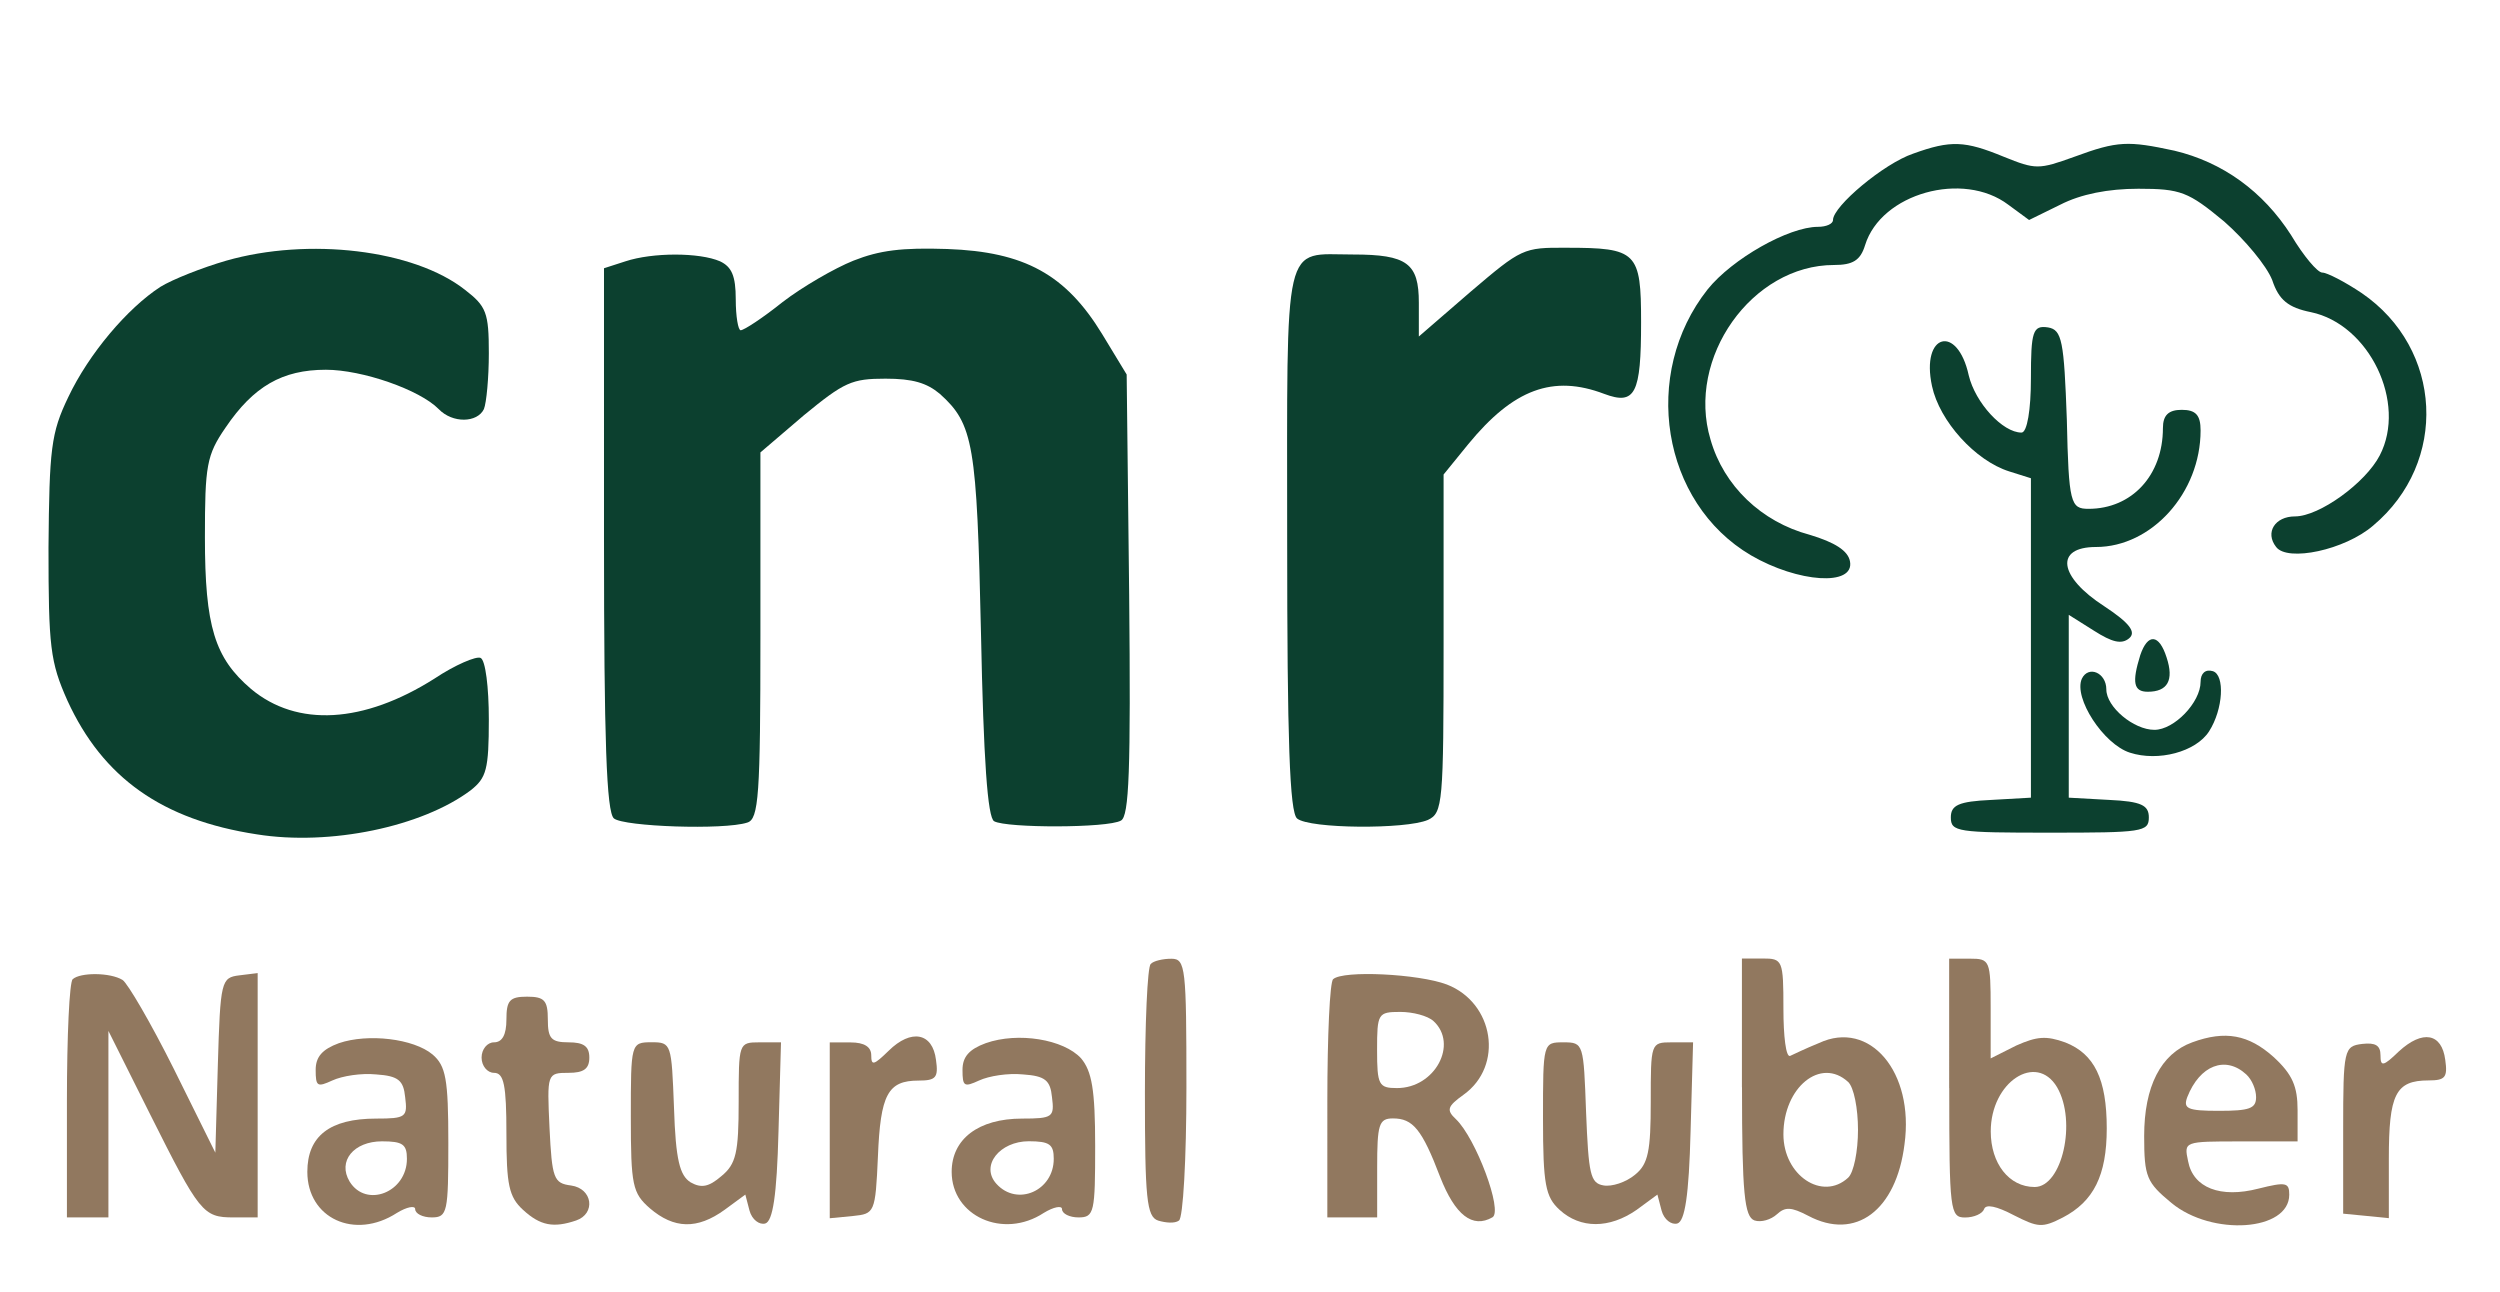 <?xml version="1.0" encoding="utf-8"?>
<!-- Generator: Adobe Illustrator 25.3.1, SVG Export Plug-In . SVG Version: 6.00 Build 0)  -->
<svg version="1.1" id="Layer_1" xmlns="http://www.w3.org/2000/svg" xmlns:xlink="http://www.w3.org/1999/xlink" x="0px" y="0px"
	 viewBox="0 0 300 155" style="enable-background:new 0 0 300 155;" xml:space="preserve">
<style type="text/css">
	.st0{fill:#0C402F;}
	.st1{fill:#91785F;}
</style>
<g transform="translate(0,155) scale(0.1,-0.1)">
	<path class="st0" d="M2295.7,1365.6c-35.1-11.9-96.1-63.1-96.1-79.6c0-4.6-7.9-8.2-18.1-8.2c-35.1,0-102.9-38.4-132.3-75
		c-80.3-101.5-55.4-256.1,52-319.2c56.5-32.9,124.4-37.5,118.8-7.3c-2.3,12.8-18.1,22.9-48.6,32c-57.7,15.5-102.9,58.5-118.8,114.3
		c-29.4,97.9,49.8,209.4,148.2,209.4c22.6,0,31.7,5.5,37.3,23.8c19.2,62.2,117.6,89.6,171.9,48.5l24.9-18.3l37.3,18.3
		c24.9,12.8,57.7,19.2,93.9,19.2c50.9,0,59.9-3.7,102.9-39.3c24.9-21.9,50.9-53,57.7-70.4c7.9-23.8,19.2-32.9,46.4-38.4
		c70.1-14.6,115.4-108.8,82.6-171.9c-17-32.9-72.4-73.2-101.8-73.2c-23.8,0-36.2-19.2-22.6-36.6c13.6-18.3,82.6-3.7,116.5,25.6
		c90.5,75.9,83.7,212.2-13.6,278.9c-20.4,13.7-41.8,24.7-47.5,24.7c-5.7,0-22.6,20.1-37.3,44.8c-33.9,53-82.6,87.8-140.2,101.5
		c-55.4,11.9-67.9,11.9-119.9-7.3c-43-15.5-46.4-15.5-84.8,0C2357.9,1381.1,2341,1382,2295.7,1365.6z"/>
	<path class="st0" d="M271.5,1237.2c-28.6-8.3-64.2-22.3-79-31.4c-39.5-25.6-85.9-80.2-110.6-132.4c-20.7-43-22.7-62-23.7-180.4
		c0-119.1,2-137.3,22.7-183.7c42.5-92.7,113.6-143.1,227.2-160.5c87.9-14.1,198.5,9.1,256.8,52.9c18.8,14.9,21.7,24.8,21.7,85.2
		c0,38.1-4,71.1-9.9,73.6c-4.9,2.5-30.6-8.3-55.3-24.8c-84.9-53.8-164.9-58.7-220.2-12.4c-43.5,37.2-55.3,74.5-55.3,182
		c0,86,2,98.5,24.7,131.5c33.6,49.6,68.1,69.5,120.5,69.5c43.5,0,112.6-24,135.3-47.2c16.8-17.4,46.4-16.5,54.3,0
		c3,7.4,5.9,37.2,5.9,67c0,48.8-3,56.3-28.6,76.1C496.7,1250.5,370.2,1265.4,271.5,1237.2z"/>
	<path class="st0" d="M1024.1,1237.2c-22.7-9.1-61.2-31.4-84.9-49.6c-23.7-19-46.4-33.9-50.4-33.9c-3,0-5.9,16.5-5.9,37.2
		c0,28.1-4.9,38.9-18.8,45.5c-24.7,10.8-81,10.8-113.6,0l-25.7-8.3V903c0-241.6,3-327.6,11.9-335.1c11.9-9.9,132.3-14.1,160-5
		c13.8,4.1,15.8,32.3,15.8,225v219.2l52.3,44.7c48.4,39.7,57.3,43.8,97.8,43.8c32.6,0,49.4-5,65.2-18.2
		c40.5-36.4,44.4-60.4,49.4-287.9c3-150.6,7.9-220.9,15.8-225c14.8-8.3,136.3-8.3,152.1,0.8c9.9,5,11.9,60.4,9.9,271.4l-3,263.9
		l-29.6,48.8c-43.5,71.1-92.8,98.5-185.7,101.8C1082.3,1253,1055.7,1249.7,1024.1,1237.2z"/>
	<path class="st0" d="M1764.8,1200l-62.2-53.8v40.5c0,47.2-13.8,57.9-79,57.9c-84.9,0-79,24.8-79-341.7c0-241.6,3-327.6,11.9-335.1
		c14.8-12.4,130.4-13.2,157-1.7c17.8,8.3,18.8,19.9,18.8,211.8v202.7l29.6,36.4c54.3,66.2,101.7,83.6,163,60.4
		c37.5-14.1,44.4,0,44.4,86c0,84.4-4.9,89.3-89.9,89.3C1828,1253,1826,1252.1,1764.8,1200z"/>
	<path class="st0" d="M2437.1,1095.8c0-37.5-4.5-64.9-11.3-64.9c-22.6,0-55.4,35.7-63.3,68.6c-13.6,62.2-57.7,50.3-44.1-12.8
		c9-42.1,52-89.6,92.7-102.4l26-8.2V784.9V592.8l-47.5-2.7c-39.6-1.8-48.6-6.4-48.6-21c0-17.4,7.9-18.3,118.8-18.3
		s118.8,0.9,118.8,18.3c0,14.6-9,19.2-47.5,21l-48.6,2.7v109.7v109.7l30.5-19.2c21.5-13.7,32.8-16.5,41.8-9.1
		c9,7.3,1.1,18.3-29.4,38.4c-55.4,35.7-59.9,71.3-10.2,71.3c66.7,0,125.5,64.9,125.5,139.9c0,18.3-5.7,24.7-22.6,24.7
		c-15.8,0-22.6-6.4-22.6-21.9c0-56.7-37.3-96.9-89.3-96.9c-21.5,0-23.8,6.4-26,107c-3.4,94.2-5.7,107.9-22.6,110.7
		C2439.4,1159.8,2437.1,1152.5,2437.1,1095.8z"/>
	<path class="st0" d="M2568.3,763.8c-10.2-32.9-7.9-43.9,9-43.9c23.8,0,31.7,13.7,22.6,41.2C2590.9,789.4,2577.3,790.3,2568.3,763.8
		z"/>
	<path class="st0" d="M2498.2,735.5c-10.2-22.9,26-78.6,57.7-88.7c33.9-11,79.2,0.9,95,25.6c17,26.5,19.2,67.7,4.5,72.2
		c-9,2.7-14.7-2.7-14.7-12.8c0-24.7-31.7-57.6-55.4-57.6c-24.9,0-57.7,27.4-57.7,48.5C2527.6,742.8,2506.1,751.9,2498.2,735.5z"/>
	<path class="st1" d="M1380.9,393.2c-4-2.7-7-72.2-7-154.4c0-127,2-148.9,15.9-153.5c9-2.7,19.9-3.7,24.9,0c5,2.7,9,74,9,159.8
		c0,143.4-1,154.4-17.9,154.4C1395.8,399.6,1383.9,396.9,1380.9,393.2z"/>
	<path class="st1" d="M2090.4,245.3c0-127.9,3-155.3,14.9-159.8c8-2.7,19.9,0.9,26.9,7.3c10,9.1,16.9,9.1,37.8-1.8
		c56.7-30.1,105.5,6.4,115.4,85.9c11.9,86.8-41.8,149.8-102.5,121.5c-15.9-6.4-30.8-13.7-34.8-15.5c-5-1.8-8,23.7-8,56.6
		c0,58.5-1,60.3-24.9,60.3h-24.9V245.3z M2217.7,251.7c7-6.4,11.9-32,11.9-57.5s-5-51.2-11.9-57.5c-30.8-28.3-77.6,2.7-77.6,52.1
		C2140.1,245.3,2184.9,281.8,2217.7,251.7z"/>
	<path class="st1" d="M2339.1,244.3c0-147.1,1-155.3,18.9-155.3c10.9,0,20.9,4.6,22.9,10c2,6.4,14.9,3.7,35.8-7.3
		c28.9-14.6,33.8-15.5,58.7-2.7c36.8,19.2,52.7,50.2,52.7,106.9c0,59.4-14.9,89.5-49.8,103.2c-22.9,8.2-33.8,7.3-58.7-3.7
		l-30.8-15.5v60.3c0,57.5-1,59.4-24.9,59.4h-24.9V244.3z M2468.5,245.3c23.9-41.1,6-119.7-26.9-119.7c-30.8,0-52.7,28.3-52.7,66.7
		C2388.9,251.7,2443.6,287.3,2468.5,245.3z"/>
	<path class="st1" d="M87.3,375c-4-2.7-7-68.5-7-146.1V89.1h24.9h24.9v112.4v111.4l49.8-99.6C239.5,94.5,243.5,89.1,280.3,89.1h28.9
		v147.1v146.1l-21.9-2.7c-21.9-2.7-22.9-6.4-25.9-107.8l-3-105l-49.8,100.5C180.8,322.9,153,370.4,147,374.1
		C132.1,383.2,96.3,383.2,87.3,375z"/>
	<path class="st1" d="M1599.8,375c-4-2.7-7-68.5-7-146.1V89.1h29.9h29.9v59.4c0,52.1,2,59.4,18.9,59.4c23.9,0,34.8-12.8,56.7-70.3
		c17.9-45.7,38.8-62.1,62.7-48.4c12.9,7.3-19.9,95-43.8,117.8c-11.9,11-10,15.5,9,29.2c48.8,34.7,36.8,110.5-19.9,132.4
		C1702.3,381.4,1611.7,385.9,1599.8,375z M1720.2,324.7c29.9-27.4,2-80.4-43.8-80.4c-21.9,0-23.9,3.7-23.9,45.7
		c0,43.8,1,45.7,27.9,45.7C1695.3,335.7,1713.2,331.1,1720.2,324.7z"/>
	<path class="st1" d="M607.7,326.6c0-18.3-5-27.4-14.9-27.4c-8,0-14.9-8.2-14.9-18.3s7-18.3,14.9-18.3c11.9,0,14.9-14.6,14.9-73.1
		c0-61.2,3-75.8,19.9-91.3c20.9-19.2,36.8-21.9,63.7-12.8c23.9,8.2,19.9,38.4-6,42c-20.9,2.7-22.9,8.2-25.9,69.4
		c-3,64.9-3,65.8,22.9,65.8c17.9,0,24.9,4.6,24.9,18.3c0,13.7-7,18.3-24.9,18.3c-20.9,0-24.9,4.6-24.9,27.4c0,22.8-4,27.4-24.9,27.4
		S607.7,349.4,607.7,326.6z"/>
	<path class="st1" d="M406.7,298.2c-19.9-7.3-27.9-16.4-27.9-32c0-20.1,2-21,19.9-12.8c11.9,5.5,34.8,9.1,52.7,7.3
		c26.9-1.8,32.8-7.3,34.8-27.4c3-23.7,1-25.6-34.8-25.6c-55.7,0-82.6-21-82.6-63.9c0-55.7,56.7-82.2,107.5-49.3
		c11.9,7.3,21.9,9.1,21.9,4.6c0-5.5,9-10,19.9-10c18.9,0,19.9,6.4,19.9,89.5c0,76.7-3,92.3-18.9,106
		C496.3,303.7,441.5,310.1,406.7,298.2z M488.3,159.4c0-40.2-48.8-59.4-68.7-27.4c-14.9,24.7,5,48.4,38.8,48.4
		C483.3,180.4,488.3,176.8,488.3,159.4z"/>
	<path class="st1" d="M1066.4,289.1c-17.9-17.4-20.9-18.3-20.9-5.5c0,10-8,15.5-24.9,15.5h-24.9v-106v-105l27.9,2.7
		c25.9,2.7,26.9,3.7,29.9,71.2c3,74.9,11.9,91.3,48.8,91.3c20.9,0,23.9,3.7,20.9,24.7C1119.2,311,1093.3,315.6,1066.4,289.1z"/>
	<path class="st1" d="M1182.9,298.2c-19.9-7.3-27.9-16.4-27.9-32c0-20.1,2-21,19.9-12.8c11.9,5.5,34.8,9.1,52.7,7.3
		c26.9-1.8,32.8-7.3,34.8-27.4c3-23.7,1-25.6-35.8-25.6c-52.7,0-84.6-24.7-84.6-63.9c0-53,61.7-81.3,110.5-49.3
		c11.9,7.3,21.9,9.1,21.9,4.6c0-5.5,9-10,19.9-10c18.9,0,19.9,6.4,19.9,85.9c0,67.6-4,89.5-16.9,105
		C1276.4,302.8,1221.7,311.9,1182.9,298.2z M1264.5,159.4c0-38.4-43.8-57.5-68.7-30.1c-19.9,21.9,4,51.2,38.8,51.2
		C1259.5,180.4,1264.5,176.8,1264.5,159.4z"/>
	<path class="st1" d="M2630.7,299.2c-37.8-13.7-57.7-53-57.7-112.4c0-49.3,3-55.7,32.8-80.4c48.8-40.2,141.3-33.8,141.3,10
		c0,14.6-4,15.5-36.8,7.3c-45.8-11.9-78.6,0.9-84.6,32.9c-5,23.7-5,23.7,62.7,23.7h68.7v37.5c0,28.3-6,42.9-28.9,63.9
		C2698.4,308.3,2670.5,313.8,2630.7,299.2z M2695.4,260.8c7-6.4,11.9-18.3,11.9-27.4c0-13.7-8-16.4-44.8-16.4
		c-37.8,0-42.8,2.7-37.8,16.4C2639.7,271.7,2670.5,283.6,2695.4,260.8z"/>
	<path class="st1" d="M2878.5,288.2c-18.9-18.3-21.9-18.3-21.9-4.6c0,11.9-6,15.5-21.9,13.7c-21.9-2.7-22.9-6.4-22.9-103.2V93.6
		l27.9-2.7l26.9-2.7v71.2c0,77.6,8,94.1,47.8,94.1c19.9,0,22.9,3.7,19.9,24.7C2930.2,310.1,2907.3,314.7,2878.5,288.2z"/>
	<path class="st1" d="M757,209.6c0-82.2,2-91.3,22.9-109.6c28.9-24.7,56.7-25.6,89.6-1.8l24.9,18.3l5-19.2c3-11,11.9-17.4,18.9-15.5
		c9,2.7,13.9,32.9,15.9,110.5l3,106.9h-25.9c-24.9,0-24.9-0.9-24.9-71.2c0-61.2-3-74.9-20.9-89.5c-14.9-12.8-23.9-14.6-36.8-7.3
		c-12.9,8.2-17.9,26.5-19.9,89.5c-3,76.7-3,78.6-26.9,78.6C757,299.2,757,298.2,757,209.6z"/>
	<path class="st1" d="M1851.6,207.8c0-79.5,3-94.1,19.9-109.6c24.9-22.8,59.7-22.8,92.5,0l24.9,18.3l5-19.2
		c3-11,11.9-17.4,18.9-15.5c9,2.7,13.9,32.9,15.9,110.5l3,106.9h-25.9c-24.9,0-24.9-0.9-24.9-71.2c0-59.4-3-74.9-18.9-87.7
		c-10.9-9.1-27.9-14.6-37.8-12.8c-15.9,2.7-17.9,13.7-20.9,87.7c-3,82.2-3,84-26.9,84C1851.6,299.2,1851.6,299.2,1851.6,207.8z"/>
</g>
</svg>

